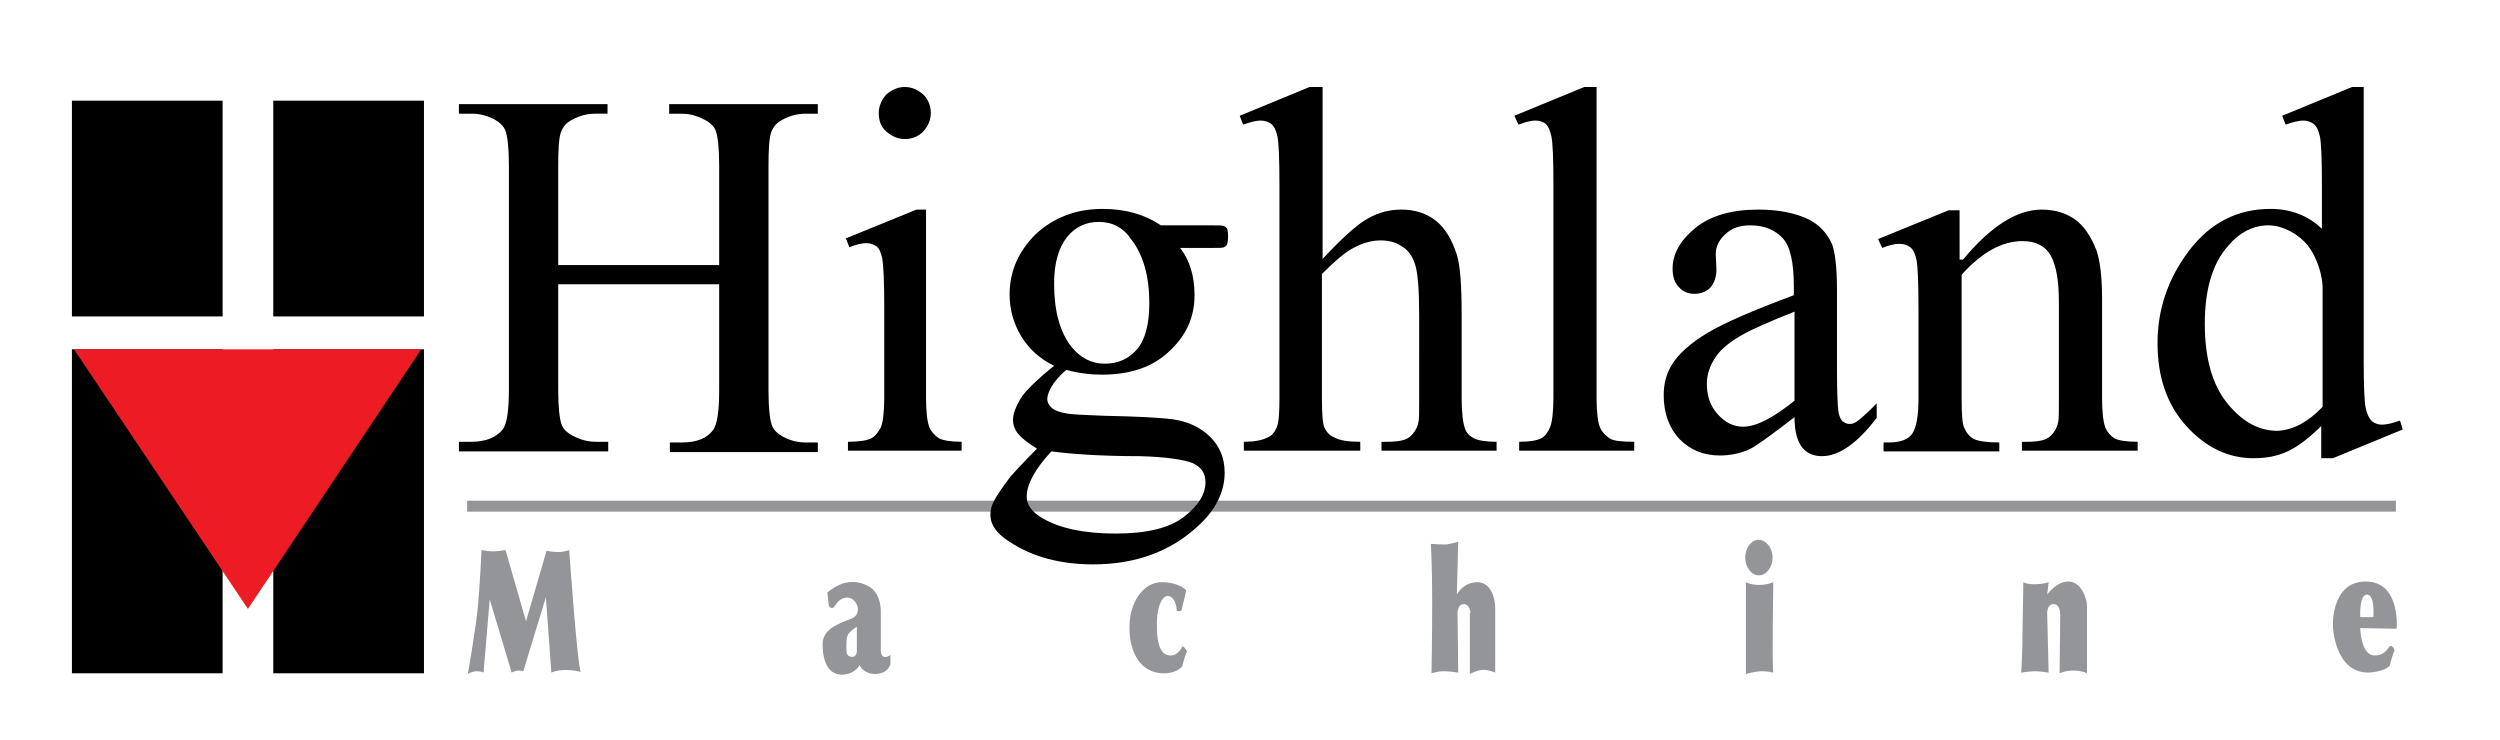 <?xml version="1.0" encoding="utf-8"?>
<!-- Generator: Adobe Illustrator 22.0.1, SVG Export Plug-In . SVG Version: 6.00 Build 0)  -->
<svg version="1.2" baseProfile="tiny" id="Layer_1" xmlns="http://www.w3.org/2000/svg" xmlns:xlink="http://www.w3.org/1999/xlink"
	 x="0px" y="0px" viewBox="0 0 365 108" xml:space="preserve">
<g>
	<rect x="68.2" y="73.1" fill="#939598" width="281.6" height="1.6"/>
	<g>
		<path d="M81.5,38.7H105V24.2c0-2.6-0.2-4.3-0.5-5.1c-0.2-0.6-0.8-1.2-1.6-1.6c-1.1-0.6-2.2-0.9-3.4-0.9h-1.8v-1.4h21.7v1.4h-1.8
			c-1.2,0-2.3,0.3-3.4,0.9c-0.8,0.4-1.3,1-1.6,1.8c-0.3,0.8-0.4,2.5-0.4,5v32.7c0,2.6,0.2,4.3,0.5,5.1c0.2,0.6,0.8,1.2,1.5,1.6
			c1.1,0.6,2.2,0.9,3.4,0.9h1.8v1.4H97.8v-1.4h1.8c2.1,0,3.6-0.6,4.5-1.8c0.6-0.8,0.9-2.7,0.9-5.8V41.5H81.5v15.4
			c0,2.6,0.2,4.3,0.5,5.1c0.2,0.6,0.8,1.2,1.6,1.6c1.1,0.6,2.2,0.9,3.4,0.9h1.8v1.4H67v-1.4h1.8c2.1,0,3.6-0.6,4.6-1.8
			c0.6-0.8,0.9-2.7,0.9-5.8V24.2c0-2.6-0.2-4.3-0.5-5.1c-0.2-0.6-0.8-1.2-1.5-1.6c-1.1-0.6-2.2-0.9-3.4-0.9H67v-1.4h21.7v1.4h-1.8
			c-1.2,0-2.3,0.3-3.4,0.9c-0.8,0.4-1.3,1-1.6,1.8c-0.3,0.8-0.4,2.5-0.4,5V38.7z"/>
		<path d="M135.2,30.6v27.5c0,2.1,0.2,3.6,0.5,4.3c0.3,0.7,0.8,1.2,1.4,1.6c0.6,0.3,1.7,0.5,3.3,0.5v1.3h-16.6v-1.3
			c1.7,0,2.8-0.2,3.4-0.5c0.6-0.3,1-0.9,1.4-1.6c0.3-0.7,0.5-2.2,0.5-4.3V44.9c0-3.7-0.1-6.1-0.3-7.2c-0.2-0.8-0.4-1.4-0.8-1.7
			s-0.9-0.5-1.5-0.5c-0.7,0-1.5,0.2-2.5,0.6l-0.5-1.3l10.3-4.2H135.2z M132.1,12.7c1,0,1.9,0.4,2.7,1.1c0.7,0.7,1.1,1.6,1.1,2.7
			c0,1-0.4,1.9-1.1,2.7c-0.7,0.7-1.6,1.1-2.7,1.1c-1,0-1.9-0.4-2.7-1.1s-1.1-1.6-1.1-2.7c0-1,0.4-1.9,1.1-2.7
			C130.2,13.1,131.1,12.7,132.1,12.7z"/>
		<path d="M153.9,53.4c-2.1-1-3.7-2.5-4.8-4.3c-1.1-1.8-1.7-3.9-1.7-6.1c0-3.4,1.3-6.3,3.8-8.8c2.6-2.4,5.8-3.7,9.8-3.7
			c3.3,0,6.1,0.8,8.5,2.4h7.3c1.1,0,1.7,0,1.9,0.1c0.2,0.1,0.3,0.2,0.4,0.3c0.1,0.2,0.2,0.6,0.2,1.2c0,0.6-0.1,1.1-0.2,1.3
			c-0.1,0.1-0.2,0.2-0.4,0.3c-0.2,0.1-0.8,0.1-1.9,0.1h-4.5c1.4,1.8,2.1,4.1,2.1,6.9c0,3.2-1.2,5.9-3.7,8.2
			c-2.4,2.3-5.7,3.4-9.8,3.4c-1.7,0-3.4-0.2-5.2-0.7c-1.1,0.9-1.8,1.8-2.2,2.5c-0.4,0.7-0.6,1.3-0.6,1.8c0,0.4,0.2,0.8,0.6,1.2
			c0.4,0.4,1.2,0.7,2.4,0.9c0.7,0.1,2.4,0.2,5.2,0.3c5.1,0.1,8.5,0.3,10,0.5c2.3,0.3,4.2,1.2,5.6,2.6s2.1,3.1,2.1,5.2
			c0,2.8-1.3,5.5-4,7.9c-3.9,3.6-9,5.5-15.2,5.5c-4.8,0-8.9-1.1-12.2-3.3c-1.9-1.2-2.8-2.5-2.8-3.9c0-0.6,0.1-1.2,0.4-1.8
			c0.4-0.9,1.3-2.2,2.6-3.9c0.2-0.2,1.4-1.6,3.8-4c-1.3-0.8-2.2-1.5-2.7-2.1c-0.5-0.6-0.8-1.3-0.8-2.1c0-0.9,0.4-1.9,1.1-3.1
			C149.6,57.2,151.3,55.5,153.9,53.4z M153.5,65.9c-1.2,1.3-2.1,2.5-2.7,3.6c-0.6,1.1-0.9,2.1-0.9,3c0,1.2,0.7,2.2,2.2,3.1
			c2.5,1.5,6.1,2.3,10.8,2.3c4.5,0,7.8-0.8,9.9-2.4c2.1-1.6,3.2-3.3,3.2-5.1c0-1.3-0.6-2.2-1.9-2.8c-1.3-0.5-3.9-0.9-7.7-1
			C160.8,66.6,156.5,66.3,153.5,65.9z M160.4,32.4c-1.8,0-3.4,0.7-4.6,2.2c-1.2,1.5-1.9,3.7-1.9,6.8c0,3.9,0.8,7,2.5,9.2
			c1.3,1.6,2.9,2.5,4.9,2.5c1.9,0,3.5-0.7,4.7-2.1c1.2-1.4,1.8-3.7,1.8-6.7c0-4-0.9-7.1-2.6-9.3C164,33.2,162.4,32.4,160.4,32.4z"/>
		<path d="M193.1,12.7v25.1c2.8-3,5-5,6.6-5.9c1.6-0.9,3.2-1.3,4.9-1.3c1.9,0,3.6,0.5,5,1.6c1.4,1.1,2.4,2.8,3.1,5
			c0.5,1.6,0.7,4.5,0.7,8.8v12.1c0,2.2,0.2,3.7,0.5,4.5c0.2,0.6,0.7,1.1,1.3,1.4c0.6,0.3,1.7,0.5,3.3,0.5v1.3h-16.8v-1.3h0.8
			c1.6,0,2.7-0.2,3.3-0.7c0.6-0.5,1.1-1.2,1.3-2.2c0.1-0.4,0.1-1.6,0.1-3.5V46c0-3.7-0.2-6.2-0.6-7.4c-0.4-1.2-1-2.1-1.9-2.6
			c-0.8-0.6-1.9-0.9-3.1-0.9c-1.2,0-2.5,0.3-3.8,1c-1.3,0.6-2.9,2-4.8,3.9v18.1c0,2.3,0.1,3.8,0.4,4.4c0.3,0.6,0.7,1.1,1.5,1.4
			c0.7,0.4,1.9,0.6,3.7,0.6v1.3h-17v-1.3c1.5,0,2.7-0.2,3.6-0.7c0.5-0.2,0.9-0.7,1.2-1.4c0.3-0.7,0.4-2.1,0.4-4.3v-31
			c0-3.9-0.1-6.3-0.3-7.2c-0.2-0.9-0.5-1.5-0.9-1.8c-0.4-0.3-0.9-0.5-1.6-0.5c-0.5,0-1.4,0.2-2.5,0.6l-0.5-1.3l10.2-4.2H193.1z"/>
		<path d="M233.1,12.7v45.4c0,2.1,0.2,3.6,0.5,4.3c0.3,0.7,0.8,1.2,1.4,1.6c0.6,0.4,1.9,0.5,3.6,0.5v1.3h-16.8v-1.3
			c1.6,0,2.6-0.2,3.2-0.5c0.6-0.3,1-0.9,1.3-1.6c0.3-0.7,0.5-2.2,0.5-4.3V27c0-3.9-0.1-6.2-0.3-7.1c-0.2-0.9-0.5-1.5-0.8-1.8
			c-0.4-0.3-0.9-0.5-1.5-0.5c-0.6,0-1.5,0.2-2.5,0.6l-0.6-1.3l10.2-4.2H233.1z"/>
		<path d="M262,60.9c-3.5,2.7-5.7,4.3-6.6,4.7c-1.3,0.6-2.8,0.9-4.3,0.9c-2.4,0-4.3-0.8-5.9-2.4c-1.5-1.6-2.3-3.8-2.3-6.4
			c0-1.7,0.4-3.1,1.1-4.3c1-1.7,2.8-3.3,5.3-4.8c2.5-1.5,6.7-3.3,12.6-5.5v-1.3c0-3.4-0.5-5.8-1.6-7s-2.7-1.9-4.7-1.9
			c-1.6,0-2.8,0.4-3.7,1.3c-0.9,0.8-1.4,1.8-1.4,2.9l0.1,2.2c0,1.1-0.3,2-0.9,2.7c-0.6,0.6-1.4,0.9-2.3,0.9c-0.9,0-1.7-0.3-2.3-1
			c-0.6-0.6-0.9-1.5-0.9-2.7c0-2.1,1.1-4.1,3.3-5.9c2.2-1.8,5.3-2.7,9.2-2.7c3,0,5.5,0.5,7.5,1.5c1.5,0.8,2.6,2,3.3,3.6
			c0.4,1.1,0.7,3.3,0.7,6.6V54c0,3.3,0.1,5.3,0.2,6c0.1,0.7,0.3,1.2,0.6,1.5c0.3,0.2,0.6,0.4,1,0.4c0.4,0,0.7-0.1,1-0.3
			c0.5-0.3,1.5-1.2,3-2.7v2.1c-2.8,3.7-5.5,5.6-8,5.6c-1.2,0-2.2-0.4-2.9-1.3C262.4,64.4,262,63,262,60.9z M262,58.5V45.5
			c-3.8,1.5-6.2,2.6-7.3,3.2c-2,1.1-3.4,2.2-4.2,3.4c-0.8,1.2-1.3,2.5-1.3,3.9c0,1.8,0.5,3.3,1.6,4.5c1.1,1.2,2.3,1.8,3.7,1.8
			C256.4,62.3,258.9,61,262,58.5z"/>
		<path d="M286.6,37.9c4-4.8,7.8-7.3,11.5-7.3c1.9,0,3.5,0.5,4.8,1.4c1.3,0.9,2.4,2.5,3.2,4.6c0.5,1.5,0.8,3.8,0.8,6.9v14.6
			c0,2.2,0.2,3.6,0.5,4.4c0.3,0.6,0.7,1.1,1.3,1.5c0.6,0.3,1.7,0.5,3.4,0.5v1.3h-16.9v-1.3h0.7c1.6,0,2.7-0.2,3.3-0.7
			c0.6-0.5,1.1-1.2,1.3-2.2c0.1-0.4,0.1-1.5,0.1-3.5v-14c0-3.1-0.4-5.4-1.2-6.8c-0.8-1.4-2.2-2.1-4.1-2.1c-3,0-5.9,1.6-8.9,4.9v18.1
			c0,2.3,0.1,3.8,0.4,4.3c0.3,0.7,0.8,1.3,1.4,1.6c0.6,0.3,1.9,0.5,3.7,0.5v1.3h-16.9v-1.3h0.7c1.7,0,2.9-0.4,3.5-1.3
			c0.6-0.9,0.9-2.6,0.9-5.1V45.4c0-4.1-0.1-6.6-0.3-7.5c-0.2-0.9-0.5-1.5-0.9-1.8c-0.4-0.3-0.9-0.5-1.6-0.5c-0.7,0-1.5,0.2-2.5,0.6
			l-0.6-1.3l10.3-4.2h1.6V37.9z"/>
		<path d="M339.1,62c-1.7,1.7-3.3,3-4.9,3.8c-1.6,0.8-3.3,1.1-5.2,1.1c-3.7,0-7-1.6-9.8-4.7c-2.8-3.1-4.2-7.1-4.2-12.1
			c0-4.9,1.5-9.4,4.6-13.5c3.1-4.1,7.1-6.1,11.9-6.1c3,0,5.5,1,7.5,2.9v-6.3c0-3.9-0.1-6.3-0.3-7.2c-0.2-0.9-0.5-1.5-0.9-1.8
			c-0.4-0.3-0.9-0.5-1.5-0.5c-0.6,0-1.5,0.2-2.6,0.6l-0.5-1.3l10.2-4.2h1.7v39.6c0,4,0.1,6.5,0.3,7.3c0.2,0.9,0.5,1.5,0.9,1.9
			c0.4,0.3,0.9,0.5,1.4,0.5c0.7,0,1.6-0.2,2.7-0.6l0.4,1.3l-10.2,4.2h-1.7V62z M339.1,59.4V41.8c-0.1-1.7-0.6-3.2-1.3-4.6
			c-0.7-1.4-1.7-2.4-3-3.2c-1.2-0.7-2.4-1.1-3.6-1.1c-2.2,0-4.2,1-5.9,3c-2.3,2.6-3.4,6.4-3.4,11.4c0,5,1.1,8.9,3.3,11.6
			c2.2,2.7,4.6,4,7.3,4C334.7,62.8,336.9,61.7,339.1,59.4z"/>
	</g>
	<rect x="10.5" y="14.7" width="22" height="31.5"/>
	<rect x="39.9" y="14.7" width="22" height="31.5"/>
	<rect x="10.5" y="51" width="22" height="47.3"/>
	<rect x="39.9" y="51" width="22" height="47.3"/>
	<polygon fill="#ED1C24" points="61.5,51 36.2,88.9 10.8,51 	"/>
	<path fill="#939598" d="M76.8,90.7l3-10.3c0,0,0.8,0.2,1.7,0.2c0.9,0,1.6-0.3,1.6-0.3s1.2,17,1.7,17.8c0,0-2.5-0.7-4.3,0.1l-0.8-11
		l-3.3,10.8c0,0-0.2-0.1-0.7-0.1c-0.5,0-1,0.3-1,0.3l-3.2-10.7l-0.9,10.7c0,0-0.3-0.2-1-0.2c-0.7,0-1.3,0.4-1.3,0.4
		s1.2-6.7,1.5-10.1c0.3-3.4,0.5-8,0.5-8s0.9,0.2,1.7,0.2c0.8,0,1.8-0.2,1.8-0.2L76.8,90.7z"/>
	<path fill="#939598" d="M128.6,94.9l0-5.6c0,0,0.1-2.5-1.6-3.6c-1.7-1-3.8-1.2-6.2,0.8l0.2,1.9c0,0,0.4,0.9,1-0.1
		c0.6-1,1.8-1.4,2.6-0.7c0.8,0.7,0.9,1.9,0.1,2.5c-0.8,0.6-4.6,1.2-4.6,3.9c0,2.7,0.9,4.5,2.8,4.5c1.9,0,2.6-1.4,2.6-1.4
		s0.5,1.3,2.3,1.3c1.8,0,2.2-1.4,2.2-1.4v-1.4C130,95.7,128.6,96.6,128.6,94.9z M124.4,95.9c-0.7,0-0.8-0.6-0.8-0.6
		s-0.1-1.7,0.1-2.4c0.2-0.7,1.4-1.4,1.4-1.4v3.4C125.1,94.9,125.2,95.9,124.4,95.9z"/>
	<path fill="#939598" d="M173.2,86.2c0,0-1-1.2-3.6-1.2c-2.6,0-4.7,2.8-4.7,6.6c0,3.8,1.7,6.7,5,6.7c0,0,1.7,0.1,2.7-1
		c0,0,0.4-1.6,0.7-2.2c0,0-0.4-0.8-0.7-0.7c0,0-0.5,1.3-1.7,1.3c-1.2,0-2-1.1-2-4.4c0-3.3,1-4.3,1.6-4.3c0.6,0,1.3,0.8,1.3,2.2
		c0,0,0.7,0.1,0.7-0.1L173.2,86.2z"/>
	<path fill="#939598" d="M214.7,89.5c0,0-0.1-1.3-1-1.3c-0.9,0-0.9,1.3-0.9,1.3l0.1,8.7c0,0-1.2-0.2-2.1-0.2c-0.9,0-1.8,0.3-1.8,0.3
		s0.1-5.5,0.1-10.7c0-5.2-0.2-8.2-0.2-8.2s1.3,0.1,2,0.1c0.7,0,2-0.4,2-0.4l-0.2,7.7c0,0,0.9-1.8,3-1.8c2.1,0,2.6,2.6,2.6,3.7
		c0,1,0,9.5,0,9.5s-0.9-0.4-1.7-0.4c-0.9,0-2,0.6-2,0.6V89.5z"/>
	<path fill="#939598" d="M258.8,81.4c0,1.4-0.9,2.6-2,2.6c-1.1,0-2-1.2-2-2.6c0-1.4,0.9-2.6,2-2.6C257.9,78.9,258.8,80,258.8,81.4z"
		/>
	<path fill="#939598" d="M254.9,85c0,0,0.7,0.4,1.9,0.4c1.3,0,2.1-0.4,2.1-0.4s-0.2,12.1,0,13.2c0,0-0.7-0.2-1.7-0.2
		c-0.9,0-2.3,0.4-2.3,0.4V85z"/>
	<path fill="#939598" d="M295.4,85c0,0,0.4,0.3,1.6,0.3c1.3,0,2.1-0.3,2.1-0.3l-0.2,1.8c0,0,1.3-1.9,3.1-1.9c1.8,0,2.7,2.4,2.7,3.6
		c0,1.2,0,9.8,0,9.8s-0.7-0.4-2-0.4c-1.2,0-2,0.4-2,0.4l0.1-8.4c0,0,0.1-1.7-1-1.7c-1.1,0-0.9,1.7-0.9,1.7l0.2,8.3
		c0,0-1.3-0.2-2-0.2c-0.7,0-2,0.2-2,0.2s0.2-2.8,0.2-7C295.4,86.9,295.4,85,295.4,85z"/>
	<path fill="#939598" d="M345.4,84.9c-5.1,0-4.8,6.5-4.8,6.5s0.2,6.8,5.2,6.8c0,0,2.3-0.1,3.1-1c0,0,0.4-1.7,0.7-2.2
		c0,0-0.1-0.6-0.5-0.7c-0.4-0.1-0.6,1.4-2.4,1.4c-1.8,0-2.1-3.2-2.1-4l5.3,0.1C349.9,92,350.6,84.9,345.4,84.9z M346.5,90.1h-1.9
		c0,0-0.2-3.3,1-3.3C346.8,86.9,346.5,90.1,346.5,90.1z"/>
</g>
<g>
</g>
<g>
</g>
<g>
</g>
<g>
</g>
<g>
</g>
<g>
</g>
</svg>
